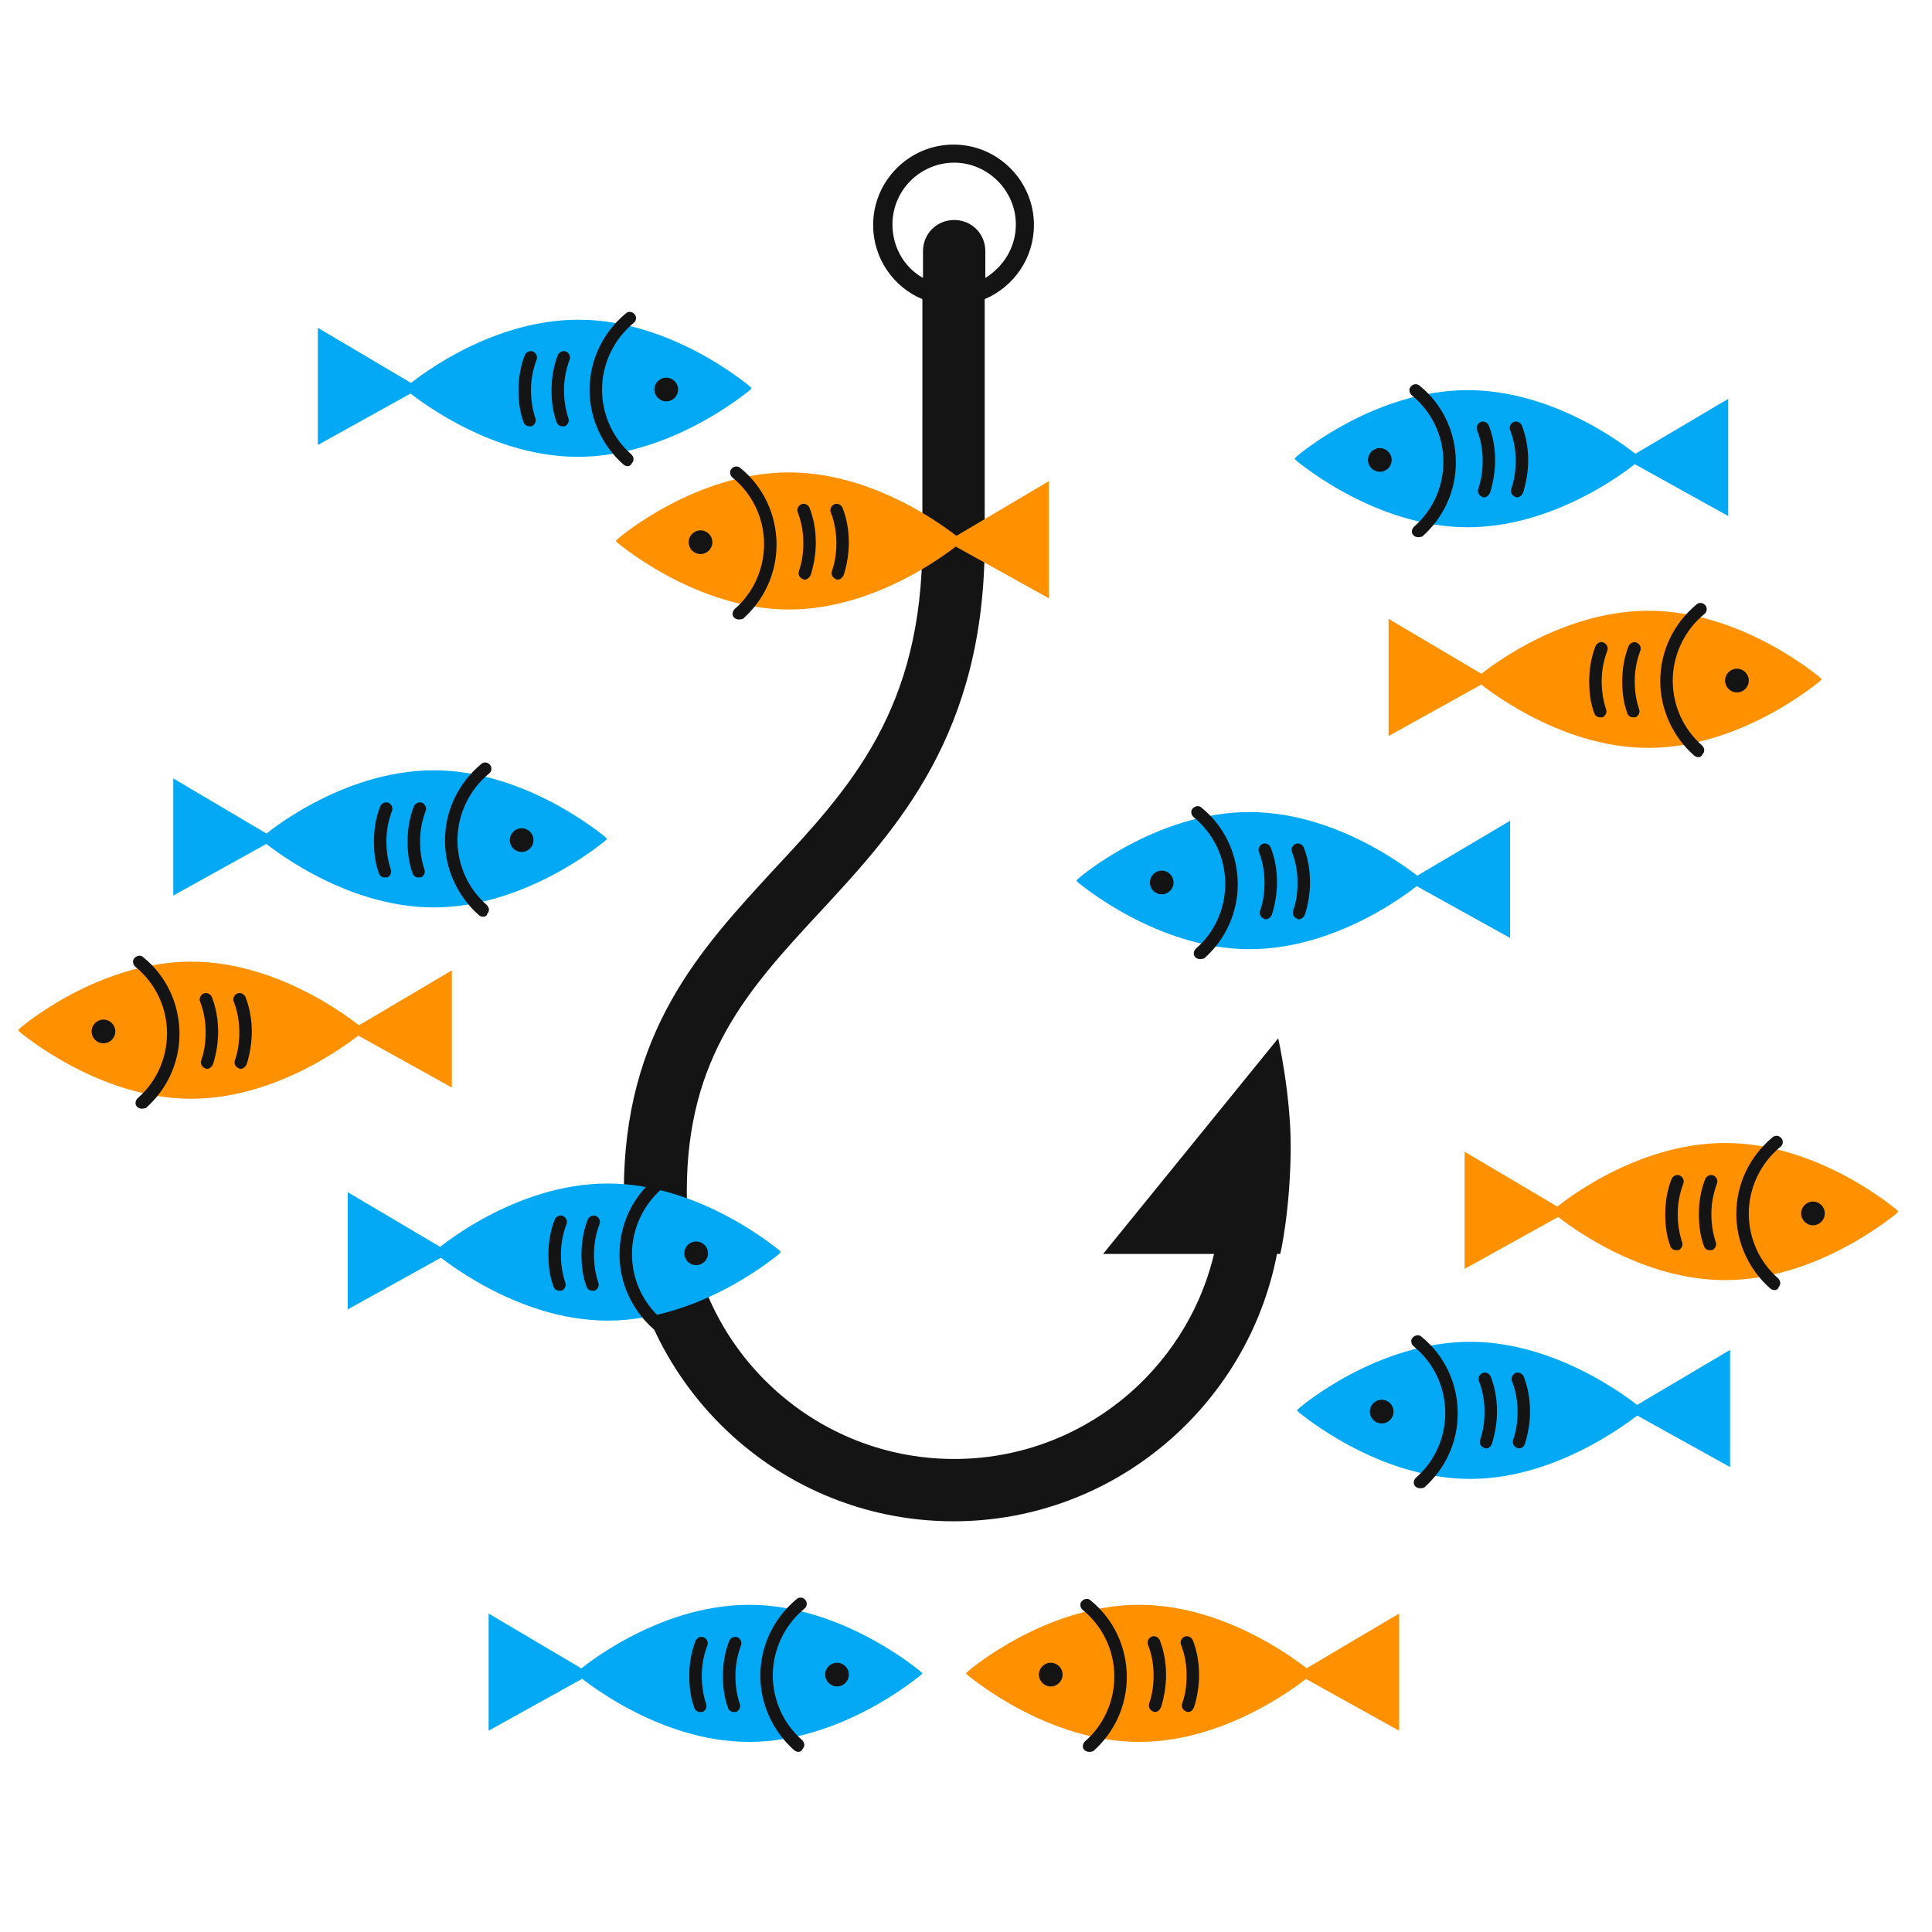 <?xml version="1.0" encoding="utf-8"?>
<!-- Generator: Adobe Illustrator 23.0.6, SVG Export Plug-In . SVG Version: 6.00 Build 0)  -->
<svg version="1.1" id="Layer_1" xmlns="http://www.w3.org/2000/svg" xmlns:xlink="http://www.w3.org/1999/xlink" x="0px" y="0px"
	 viewBox="0 0 310 310" style="enable-background:new 0 0 310 310;" xml:space="preserve">
<style type="text/css">
	.st0{fill:#141414;}
	.st1{fill:#03A9F4;}
	.st2{fill:#FF9100;}
</style>
<g>
	<path class="st0" d="M207.1,183.9c0-8.3-2-17.3-2-17.3L177,201.2h17.8c-4.5,18.9-21.5,32.9-41.7,32.9c-23.6,0-42.9-19.2-42.9-42.9
		c0-21.7,9.9-32.5,21.4-44.9c12.4-13.4,26.4-28.5,26.4-59.3V48c4.7-2,7.9-6.6,7.9-11.9c0-7.1-5.8-12.9-12.9-12.9
		s-12.9,5.8-12.9,12.9c0,5.4,3.3,10,7.9,11.9V87c0,26.8-11.5,39.3-23.8,52.5c-11.8,12.8-24.1,26-24.1,51.7
		c0,29.1,23.7,52.9,52.9,52.9c25.7,0,47.2-18.5,51.9-42.9h0.5C205.5,201.2,207.1,193.5,207.1,183.9z M143.2,36
		c0-5.5,4.5-9.9,9.9-9.9s9.9,4.5,9.9,9.9c0,3.7-2,6.8-4.9,8.6v-4.3c0-2.8-2.2-5-5-5s-5,2.2-5,5v4.3C145.1,42.9,143.2,39.7,143.2,36z
		"/>
	<g>
		<g>
			<path class="st1" d="M96.6,134.6c0,0-12.1,10.5-27,10.5s-27-10.5-27-10.5s12.1-10.5,27-10.5S96.6,134.6,96.6,134.6z"/>
			<path class="st1" d="M69.6,145.6c-14.9,0-27.2-10.5-27.4-10.6l-0.4-0.4l0.4-0.4c0.1-0.1,12.4-10.6,27.4-10.6
				c14.9,0,27.2,10.5,27.4,10.6l0.4,0.4L97,135C96.8,135.1,84.5,145.6,69.6,145.6z M43.4,134.6c2.3,1.9,13.3,10,26.2,10
				c13,0,23.9-8.1,26.2-10c-2.3-1.9-13.3-10-26.2-10C56.6,124.6,45.7,132.7,43.4,134.6z"/>
		</g>
		<g>
			<polygon class="st1" points="28.3,125.8 43.2,134.6 28.3,142.9 			"/>
			<path class="st1" d="M27.8,143.7v-18.8l16.4,9.7L27.8,143.7z M28.8,126.7V142l13.4-7.5L28.8,126.7z"/>
		</g>
		<g>
			<path class="st0" d="M77.5,147.1c-0.2,0-0.5-0.1-0.7-0.3c-3.4-3-5.4-7.4-5.4-11.9c0-4.8,2.1-9.2,5.8-12.3
				c0.4-0.4,1.1-0.3,1.4,0.1c0.4,0.4,0.3,1.1-0.1,1.4c-3.2,2.6-5.1,6.6-5.1,10.7c0,4,1.7,7.8,4.7,10.4c0.4,0.4,0.5,1,0.1,1.4
				C78.1,147,77.8,147.1,77.5,147.1z"/>
		</g>
		<g>
			<path class="st0" d="M67.1,140.8c-0.4,0-0.8-0.3-0.9-0.7c-0.6-1.6-0.8-3.3-0.8-5.1c0-1.9,0.3-3.8,1-5.6c0.2-0.5,0.8-0.8,1.3-0.6
				c0.5,0.2,0.8,0.8,0.6,1.3c-0.6,1.6-0.9,3.2-0.9,4.9c0,1.5,0.2,3,0.7,4.5c0.2,0.5-0.1,1.1-0.6,1.3
				C67.3,140.7,67.2,140.8,67.1,140.8z"/>
		</g>
		<g>
			<path class="st0" d="M61.7,140.8c-0.4,0-0.8-0.3-0.9-0.7c-0.6-1.6-0.8-3.3-0.8-5.1c0-1.9,0.3-3.8,1-5.6c0.2-0.5,0.8-0.8,1.3-0.6
				c0.5,0.2,0.8,0.8,0.6,1.3c-0.6,1.6-0.9,3.2-0.9,4.9c0,1.5,0.2,3,0.7,4.5c0.2,0.5-0.1,1.1-0.6,1.3C62,140.7,61.8,140.8,61.7,140.8
				z"/>
		</g>
		<g>
			<circle class="st0" cx="83.7" cy="134.8" r="1.9"/>
		</g>
	</g>
	<g>
		<g>
			<path class="st1" d="M119.8,62.3c0,0-12.1,10.5-27,10.5s-27-10.5-27-10.5s12.1-10.5,27-10.5S119.8,62.3,119.8,62.3z"/>
			<path class="st1" d="M92.7,73.3c-14.9,0-27.2-10.5-27.4-10.6L65,62.3l0.4-0.4c0.1-0.1,12.4-10.6,27.4-10.6s27.2,10.5,27.4,10.6
				l0.4,0.4l-0.4,0.4C120,62.8,107.7,73.3,92.7,73.3z M66.5,62.3c2.3,1.9,13.3,10,26.2,10c13,0,23.9-8.1,26.2-10
				c-2.3-1.9-13.3-10-26.2-10C79.8,52.3,68.8,60.4,66.5,62.3z"/>
		</g>
		<g>
			<polygon class="st1" points="51.5,53.5 66.4,62.3 51.5,70.6 			"/>
			<path class="st1" d="M51,71.4V52.6l16.4,9.7L51,71.4z M52,54.3v15.4l13.4-7.5L52,54.3z"/>
		</g>
		<g>
			<path class="st0" d="M100.7,74.8c-0.2,0-0.5-0.1-0.7-0.3c-3.4-3-5.4-7.4-5.4-11.9c0-4.8,2.1-9.2,5.8-12.3
				c0.4-0.4,1.1-0.3,1.4,0.1c0.4,0.4,0.3,1.1-0.1,1.4c-3.2,2.6-5.1,6.6-5.1,10.7c0,4,1.7,7.8,4.7,10.4c0.4,0.4,0.5,1,0.1,1.4
				C101.2,74.7,101,74.8,100.7,74.8z"/>
		</g>
		<g>
			<path class="st0" d="M90.2,68.4c-0.4,0-0.8-0.3-0.9-0.7c-0.6-1.6-0.8-3.3-0.8-5.1c0-1.9,0.3-3.8,1-5.6c0.2-0.5,0.8-0.8,1.3-0.6
				c0.5,0.2,0.8,0.8,0.6,1.3c-0.6,1.6-0.9,3.2-0.9,4.9c0,1.5,0.2,3,0.7,4.5c0.2,0.5-0.1,1.1-0.6,1.3C90.4,68.4,90.3,68.4,90.2,68.4z
				"/>
		</g>
		<g>
			<path class="st0" d="M84.9,68.4c-0.4,0-0.8-0.3-0.9-0.7c-0.6-1.6-0.8-3.3-0.8-5.1c0-1.9,0.3-3.8,1-5.6c0.2-0.5,0.8-0.8,1.3-0.6
				c0.5,0.2,0.8,0.8,0.6,1.3c-0.6,1.6-0.9,3.2-0.9,4.9c0,1.5,0.2,3,0.7,4.5c0.2,0.5-0.1,1.1-0.6,1.3C85.1,68.4,85,68.4,84.9,68.4z"
				/>
		</g>
		<g>
			<circle class="st0" cx="106.9" cy="62.5" r="1.9"/>
		</g>
	</g>
	<g>
		<g>
			<path class="st1" d="M147.2,268.5c0,0-12.1,10.5-27,10.5s-27-10.5-27-10.5s12.1-10.5,27-10.5S147.2,268.5,147.2,268.5z"/>
			<path class="st1" d="M120.2,279.5c-14.9,0-27.2-10.5-27.4-10.6l-0.4-0.4l0.4-0.4c0.1-0.1,12.4-10.6,27.4-10.6
				c14.9,0,27.2,10.5,27.4,10.6l0.4,0.4l-0.4,0.4C147.4,269,135.1,279.5,120.2,279.5z M93.9,268.5c2.3,1.9,13.3,10,26.2,10
				c13,0,23.9-8.1,26.2-10c-2.3-1.9-13.3-10-26.2-10C107.2,258.5,96.3,266.6,93.9,268.5z"/>
		</g>
		<g>
			<polygon class="st1" points="78.9,259.7 93.8,268.5 78.9,276.8 			"/>
			<path class="st1" d="M78.4,277.7v-18.8l16.4,9.7L78.4,277.7z M79.4,260.6V276l13.4-7.5L79.4,260.6z"/>
		</g>
		<g>
			<path class="st0" d="M128.1,281.1c-0.2,0-0.5-0.1-0.7-0.3c-3.4-3-5.4-7.4-5.4-11.9c0-4.8,2.1-9.2,5.8-12.3
				c0.4-0.4,1.1-0.3,1.4,0.1c0.4,0.4,0.3,1.1-0.1,1.4c-3.2,2.6-5.1,6.6-5.1,10.7c0,4,1.7,7.8,4.7,10.4c0.4,0.4,0.5,1,0.1,1.4
				C128.7,280.9,128.4,281.1,128.1,281.1z"/>
		</g>
		<g>
			<path class="st0" d="M117.7,274.7c-0.4,0-0.8-0.3-0.9-0.7c-0.6-1.6-0.8-3.4-0.8-5.1c0-1.9,0.3-3.8,1-5.6c0.2-0.5,0.8-0.8,1.3-0.6
				c0.5,0.2,0.8,0.8,0.6,1.3c-0.6,1.6-0.9,3.2-0.9,4.9c0,1.5,0.2,3,0.7,4.5c0.2,0.5-0.1,1.1-0.6,1.3
				C117.9,274.7,117.8,274.7,117.7,274.7z"/>
		</g>
		<g>
			<path class="st0" d="M112.3,274.7c-0.4,0-0.8-0.3-0.9-0.7c-0.6-1.6-0.8-3.4-0.8-5.1c0-1.9,0.3-3.8,1-5.6c0.2-0.5,0.8-0.8,1.3-0.6
				c0.5,0.2,0.8,0.8,0.6,1.3c-0.6,1.6-0.9,3.2-0.9,4.9c0,1.5,0.2,3,0.7,4.5c0.2,0.5-0.1,1.1-0.6,1.3
				C112.5,274.7,112.4,274.7,112.3,274.7z"/>
		</g>
		<g>
			<circle class="st0" cx="134.3" cy="268.7" r="1.9"/>
		</g>
	</g>
	<g>
		<g>
			<path class="st1" d="M124.5,200.9c0,0-12.1,10.5-27,10.5s-27-10.5-27-10.5s12.1-10.5,27-10.5S124.5,200.9,124.5,200.9z"/>
			<path class="st1" d="M97.5,211.9c-14.9,0-27.2-10.5-27.4-10.6l-0.4-0.4l0.4-0.4c0.1-0.1,12.4-10.6,27.4-10.6
				c14.9,0,27.2,10.5,27.4,10.6l0.4,0.4l-0.4,0.4C124.7,201.4,112.5,211.9,97.5,211.9z M71.3,200.9c2.3,1.9,13.3,10,26.2,10
				c13,0,23.9-8.1,26.2-10c-2.3-1.9-13.3-10-26.2-10C84.6,190.9,73.6,199,71.3,200.9z"/>
		</g>
		<g>
			<polygon class="st1" points="56.3,192.1 71.2,200.9 56.3,209.2 			"/>
			<path class="st1" d="M55.8,210.1v-18.8l16.4,9.7L55.8,210.1z M56.8,193v15.4l13.4-7.5L56.8,193z"/>
		</g>
		<g>
			<path class="st0" d="M105.5,213.5c-0.2,0-0.5-0.1-0.7-0.3c-3.4-3-5.4-7.4-5.4-11.9c0-4.8,2.1-9.3,5.8-12.3
				c0.4-0.3,1.1-0.3,1.4,0.1c0.4,0.4,0.3,1.1-0.1,1.4c-3.2,2.6-5.1,6.6-5.1,10.7c0,4,1.7,7.8,4.7,10.4c0.4,0.4,0.5,1,0.1,1.4
				C106,213.4,105.7,213.5,105.5,213.5z"/>
		</g>
		<g>
			<path class="st0" d="M95,207.1c-0.4,0-0.8-0.3-0.9-0.7c-0.6-1.6-0.8-3.3-0.8-5.1c0-1.9,0.3-3.8,1-5.6c0.2-0.5,0.8-0.8,1.3-0.6
				c0.5,0.2,0.8,0.8,0.6,1.3c-0.6,1.6-0.9,3.2-0.9,4.9c0,1.5,0.2,3,0.7,4.5c0.2,0.5-0.1,1.1-0.6,1.3C95.2,207.1,95.1,207.1,95,207.1
				z"/>
		</g>
		<g>
			<path class="st0" d="M89.7,207.1c-0.4,0-0.8-0.3-0.9-0.7c-0.6-1.6-0.8-3.3-0.8-5.1c0-1.9,0.3-3.8,1-5.6c0.2-0.5,0.8-0.8,1.3-0.6
				c0.5,0.2,0.8,0.8,0.6,1.3c-0.6,1.6-0.9,3.2-0.9,4.9c0,1.5,0.2,3,0.7,4.5c0.2,0.5-0.1,1.1-0.6,1.3
				C89.9,207.1,89.8,207.1,89.7,207.1z"/>
		</g>
		<g>
			<circle class="st0" cx="111.7" cy="201.1" r="1.9"/>
		</g>
	</g>
	<g>
		<g>
			<path class="st2" d="M291.6,109c0,0-12.1,10.5-27,10.5s-27-10.5-27-10.5s12.1-10.5,27-10.5S291.6,109,291.6,109z"/>
			<path class="st2" d="M264.5,120c-14.9,0-27.2-10.5-27.4-10.6l-0.4-0.4l0.4-0.4c0.1-0.1,12.4-10.6,27.4-10.6s27.2,10.5,27.4,10.6
				l0.4,0.4l-0.4,0.4C291.8,109.4,279.5,120,264.5,120z M238.3,109c2.3,1.9,13.3,10,26.2,10s23.9-8.1,26.2-10
				c-2.3-1.9-13.3-10-26.2-10S240.6,107.1,238.3,109z"/>
		</g>
		<g>
			<polygon class="st2" points="223.3,100.2 238.2,109 223.3,117.3 			"/>
			<path class="st2" d="M222.8,118.1V99.3l16.4,9.7L222.8,118.1z M223.8,101v15.4l13.4-7.5L223.8,101z"/>
		</g>
		<g>
			<path class="st0" d="M272.5,121.5c-0.2,0-0.5-0.1-0.7-0.3c-3.4-3-5.4-7.4-5.4-11.9c0-4.8,2.1-9.2,5.8-12.3
				c0.4-0.4,1.1-0.3,1.4,0.1c0.4,0.4,0.3,1.1-0.1,1.4c-3.2,2.6-5.1,6.6-5.1,10.7c0,4,1.7,7.8,4.7,10.4c0.4,0.4,0.5,1,0.1,1.4
				C273,121.4,272.8,121.5,272.5,121.5z"/>
		</g>
		<g>
			<path class="st0" d="M262,115.1c-0.4,0-0.8-0.3-0.9-0.7c-0.6-1.6-0.8-3.3-0.8-5.1c0-1.9,0.3-3.8,1-5.6c0.2-0.5,0.8-0.8,1.3-0.6
				c0.5,0.2,0.8,0.8,0.6,1.3c-0.6,1.6-0.9,3.2-0.9,4.9c0,1.5,0.2,3,0.7,4.5c0.2,0.5-0.1,1.1-0.6,1.3
				C262.2,115.1,262.1,115.1,262,115.1z"/>
		</g>
		<g>
			<path class="st0" d="M256.7,115.1c-0.4,0-0.8-0.3-0.9-0.7c-0.6-1.6-0.8-3.3-0.8-5.1c0-1.9,0.3-3.8,1-5.6c0.2-0.5,0.8-0.8,1.3-0.6
				c0.5,0.2,0.8,0.8,0.6,1.3c-0.6,1.6-0.9,3.2-0.9,4.9c0,1.5,0.2,3,0.7,4.5c0.2,0.5-0.1,1.1-0.6,1.3
				C256.9,115.1,256.8,115.1,256.7,115.1z"/>
		</g>
		<g>
			<circle class="st0" cx="278.7" cy="109.2" r="1.9"/>
		</g>
	</g>
	<g>
		<g>
			<path class="st2" d="M303.8,194.4c0,0-12.1,10.5-27,10.5c-14.9,0-27-10.5-27-10.5s12.1-10.5,27-10.5
				C291.7,183.9,303.8,194.4,303.8,194.4z"/>
			<path class="st2" d="M276.8,205.4c-14.9,0-27.2-10.5-27.4-10.6l-0.4-0.4l0.4-0.4c0.1-0.1,12.4-10.6,27.4-10.6
				s27.2,10.5,27.4,10.6l0.4,0.4l-0.4,0.4C304,194.9,291.7,205.4,276.8,205.4z M250.6,194.4c2.3,1.9,13.3,10,26.2,10
				s23.9-8.1,26.2-10c-2.3-1.9-13.3-10-26.2-10S252.9,192.6,250.6,194.4z"/>
		</g>
		<g>
			<polygon class="st2" points="235.5,185.6 250.4,194.4 235.5,202.7 			"/>
			<path class="st2" d="M235,203.6v-18.8l16.4,9.7L235,203.6z M236,186.5v15.4l13.4-7.5L236,186.5z"/>
		</g>
		<g>
			<path class="st0" d="M284.7,207c-0.2,0-0.5-0.1-0.7-0.3c-3.4-3-5.4-7.4-5.4-11.9c0-4.8,2.1-9.2,5.8-12.3c0.4-0.4,1.1-0.3,1.4,0.1
				c0.4,0.4,0.3,1.1-0.1,1.4c-3.2,2.6-5.1,6.6-5.1,10.7c0,4,1.7,7.8,4.7,10.4c0.4,0.4,0.5,1,0.1,1.4C285.3,206.9,285,207,284.7,207z
				"/>
		</g>
		<g>
			<path class="st0" d="M274.3,200.6c-0.4,0-0.8-0.3-0.9-0.7c-0.6-1.6-0.8-3.3-0.8-5.1c0-1.9,0.3-3.8,1-5.6c0.2-0.5,0.8-0.8,1.3-0.6
				c0.5,0.2,0.8,0.8,0.6,1.3c-0.6,1.6-0.9,3.2-0.9,4.9c0,1.5,0.2,3,0.7,4.5c0.2,0.5-0.1,1.1-0.6,1.3
				C274.5,200.6,274.4,200.6,274.3,200.6z"/>
		</g>
		<g>
			<path class="st0" d="M268.9,200.6c-0.4,0-0.8-0.3-0.9-0.7c-0.6-1.6-0.8-3.3-0.8-5.1c0-1.9,0.3-3.8,1-5.6c0.2-0.5,0.8-0.8,1.3-0.6
				c0.5,0.2,0.8,0.8,0.6,1.3c-0.6,1.6-0.9,3.2-0.9,4.9c0,1.5,0.2,3,0.7,4.5c0.2,0.5-0.1,1.1-0.6,1.3
				C269.1,200.6,269,200.6,268.9,200.6z"/>
		</g>
		<g>
			<circle class="st0" cx="290.9" cy="194.7" r="1.9"/>
		</g>
	</g>
	<g>
		<g>
			<path class="st1" d="M208.5,73.6c0,0,12.1,10.5,27,10.5c14.9,0,27-10.5,27-10.5s-12.1-10.5-27-10.5
				C220.6,63.1,208.5,73.6,208.5,73.6z"/>
			<path class="st1" d="M235.5,84.6c-14.9,0-27.2-10.5-27.4-10.6l-0.4-0.4l0.4-0.4c0.1-0.1,12.4-10.6,27.4-10.6s27.2,10.5,27.4,10.6
				l0.4,0.4l-0.4,0.4C262.8,74.1,250.5,84.6,235.5,84.6z M209.3,73.6c2.3,1.9,13.3,10,26.2,10c13,0,23.9-8.1,26.2-10
				c-2.3-1.9-13.3-10-26.2-10C222.6,63.6,211.6,71.7,209.3,73.6z"/>
		</g>
		<g>
			<polygon class="st1" points="276.8,64.8 261.9,73.6 276.8,81.9 			"/>
			<path class="st1" d="M277.3,82.8l-16.4-9.1l16.4-9.7V82.8z M262.9,73.6l13.4,7.5V65.7L262.9,73.6z"/>
		</g>
		<g>
			<path class="st0" d="M227.6,86.2c-0.3,0-0.6-0.1-0.8-0.3c-0.4-0.4-0.3-1,0.1-1.4c3-2.6,4.7-6.4,4.7-10.4c0-4.2-1.9-8.1-5.1-10.7
				c-0.4-0.4-0.5-1-0.1-1.4c0.3-0.4,1-0.5,1.4-0.1c3.7,3,5.8,7.5,5.8,12.3c0,4.6-2,8.9-5.4,11.9C228.1,86.1,227.8,86.2,227.6,86.2z"
				/>
		</g>
		<g>
			<path class="st0" d="M238.1,79.8c-0.1,0-0.2,0-0.3-0.1c-0.5-0.2-0.8-0.7-0.6-1.3c0.5-1.4,0.7-2.9,0.7-4.5c0-1.7-0.3-3.4-0.9-4.9
				c-0.2-0.5,0.1-1.1,0.6-1.3c0.5-0.2,1.1,0.1,1.3,0.6c0.7,1.8,1,3.7,1,5.6c0,1.7-0.3,3.5-0.8,5.1C238.9,79.5,238.5,79.8,238.1,79.8
				z"/>
		</g>
		<g>
			<path class="st0" d="M243.4,79.8c-0.1,0-0.2,0-0.3-0.1c-0.5-0.2-0.8-0.7-0.6-1.3c0.5-1.4,0.7-2.9,0.7-4.5c0-1.7-0.3-3.4-0.9-4.9
				c-0.2-0.5,0.1-1.1,0.6-1.3c0.5-0.2,1.1,0.1,1.3,0.6c0.7,1.8,1,3.7,1,5.6c0,1.7-0.3,3.5-0.8,5.1C244.2,79.5,243.8,79.8,243.4,79.8
				z"/>
		</g>
		<g>
			<circle class="st0" cx="221.4" cy="73.8" r="1.9"/>
		</g>
	</g>
	<g>
		<g>
			<path class="st1" d="M173.5,141.3c0,0,12.1,10.5,27,10.5c14.9,0,27-10.5,27-10.5s-12.1-10.5-27-10.5
				C185.6,130.8,173.5,141.3,173.5,141.3z"/>
			<path class="st1" d="M200.5,152.3c-14.9,0-27.2-10.5-27.4-10.6l-0.4-0.4l0.4-0.4c0.1-0.1,12.4-10.6,27.4-10.6
				c14.9,0,27.2,10.5,27.4,10.6l0.4,0.4l-0.4,0.4C227.8,141.8,215.5,152.3,200.5,152.3z M174.3,141.3c2.3,1.9,13.3,10,26.2,10
				c13,0,23.9-8.1,26.2-10c-2.3-1.9-13.3-10-26.2-10C187.6,131.3,176.6,139.5,174.3,141.3z"/>
		</g>
		<g>
			<polygon class="st1" points="241.8,132.5 226.9,141.3 241.8,149.6 			"/>
			<path class="st1" d="M242.3,150.5l-16.4-9.1l16.4-9.7V150.5z M227.9,141.3l13.4,7.5v-15.4L227.9,141.3z"/>
		</g>
		<g>
			<path class="st0" d="M192.6,153.9c-0.3,0-0.6-0.1-0.8-0.3c-0.4-0.4-0.3-1,0.1-1.4c3-2.6,4.7-6.4,4.7-10.4c0-4.2-1.9-8.1-5.1-10.7
				c-0.4-0.4-0.5-1-0.1-1.4c0.4-0.4,1-0.5,1.4-0.1c3.7,3,5.8,7.5,5.8,12.3c0,4.6-2,8.9-5.4,11.9
				C193.1,153.8,192.8,153.9,192.6,153.9z"/>
		</g>
		<g>
			<path class="st0" d="M203.1,147.5c-0.1,0-0.2,0-0.3-0.1c-0.5-0.2-0.8-0.7-0.6-1.3c0.5-1.4,0.7-2.9,0.7-4.5c0-1.7-0.3-3.4-0.9-4.9
				c-0.2-0.5,0.1-1.1,0.6-1.3c0.5-0.2,1.1,0.1,1.3,0.6c0.7,1.8,1,3.7,1,5.6c0,1.7-0.3,3.5-0.8,5.1
				C203.9,147.2,203.5,147.5,203.1,147.5z"/>
		</g>
		<g>
			<path class="st0" d="M208.4,147.5c-0.1,0-0.2,0-0.3-0.1c-0.5-0.2-0.8-0.7-0.6-1.3c0.5-1.4,0.7-2.9,0.7-4.5c0-1.7-0.3-3.4-0.9-4.9
				c-0.2-0.5,0.1-1.1,0.6-1.3s1.1,0.1,1.3,0.6c0.7,1.8,1,3.7,1,5.6c0,1.7-0.3,3.5-0.8,5.1C209.2,147.2,208.8,147.5,208.4,147.5z"/>
		</g>
		<g>
			<circle class="st0" cx="186.4" cy="141.6" r="1.9"/>
		</g>
	</g>
	<g>
		<g>
			<path class="st1" d="M208.8,226.2c0,0,12.1,10.5,27,10.5c14.9,0,27-10.5,27-10.5s-12.1-10.5-27-10.5
				C220.9,215.7,208.8,226.2,208.8,226.2z"/>
			<path class="st1" d="M235.9,237.3c-14.9,0-27.2-10.5-27.4-10.6l-0.4-0.4l0.4-0.4c0.1-0.1,12.4-10.6,27.4-10.6
				c14.9,0,27.2,10.5,27.4,10.6l0.4,0.4l-0.4,0.4C263.1,226.7,250.8,237.3,235.9,237.3z M209.6,226.2c2.3,1.9,13.3,10,26.2,10
				c13,0,23.9-8.1,26.2-10c-2.3-1.9-13.3-10-26.2-10C222.9,216.2,212,224.4,209.6,226.2z"/>
		</g>
		<g>
			<polygon class="st1" points="277.1,217.4 262.2,226.3 277.1,234.6 			"/>
			<path class="st1" d="M277.6,235.4l-16.4-9.1l16.4-9.7V235.4z M263.2,226.2l13.4,7.5v-15.4L263.2,226.2z"/>
		</g>
		<g>
			<path class="st0" d="M227.9,238.8c-0.3,0-0.6-0.1-0.8-0.3c-0.4-0.4-0.3-1,0.1-1.4c3-2.6,4.7-6.4,4.7-10.4c0-4.2-1.9-8.1-5.1-10.7
				c-0.4-0.4-0.5-1-0.1-1.4c0.4-0.4,1-0.5,1.4-0.1c3.7,3,5.8,7.5,5.8,12.3c0,4.6-2,8.9-5.4,11.9
				C228.4,238.7,228.2,238.8,227.9,238.8z"/>
		</g>
		<g>
			<path class="st0" d="M238.4,232.4c-0.1,0-0.2,0-0.3-0.1c-0.5-0.2-0.8-0.7-0.6-1.3c0.5-1.4,0.7-2.9,0.7-4.5c0-1.7-0.3-3.4-0.9-4.9
				c-0.2-0.5,0.1-1.1,0.6-1.3c0.5-0.2,1.1,0.1,1.3,0.6c0.7,1.8,1,3.7,1,5.6c0,1.7-0.3,3.5-0.8,5.1
				C239.2,232.2,238.8,232.4,238.4,232.4z"/>
		</g>
		<g>
			<path class="st0" d="M243.7,232.4c-0.1,0-0.2,0-0.3-0.1c-0.5-0.2-0.8-0.7-0.6-1.3c0.5-1.4,0.7-2.9,0.7-4.5c0-1.7-0.3-3.4-0.9-4.9
				c-0.2-0.5,0.1-1.1,0.6-1.3c0.5-0.2,1.1,0.1,1.3,0.6c0.7,1.8,1,3.7,1,5.6c0,1.7-0.3,3.5-0.8,5.1
				C244.5,232.2,244.1,232.4,243.7,232.4z"/>
		</g>
		<g>
			<circle class="st0" cx="221.7" cy="226.5" r="1.9"/>
		</g>
	</g>
	<g>
		<g>
			<path class="st2" d="M3.7,165.3c0,0,12.1,10.5,27,10.5s27-10.5,27-10.5s-12.1-10.5-27-10.5S3.7,165.3,3.7,165.3z"/>
			<path class="st2" d="M30.7,176.3c-14.9,0-27.2-10.5-27.4-10.6l-0.4-0.4l0.4-0.4c0.1-0.1,12.4-10.6,27.4-10.6
				c14.9,0,27.2,10.5,27.4,10.6l0.4,0.4l-0.4,0.4C57.9,165.8,45.6,176.3,30.7,176.3z M4.5,165.3c2.3,1.9,13.3,10,26.2,10
				c13,0,23.9-8.1,26.2-10c-2.3-1.9-13.3-10-26.2-10C17.7,155.3,6.8,163.4,4.5,165.3z"/>
		</g>
		<g>
			<polygon class="st2" points="72,156.5 57.1,165.3 72,173.6 			"/>
			<path class="st2" d="M72.5,174.5l-16.4-9.1l16.4-9.7V174.5z M58.1,165.3l13.4,7.5v-15.4L58.1,165.3z"/>
		</g>
		<g>
			<path class="st0" d="M22.8,177.9c-0.3,0-0.6-0.1-0.8-0.3c-0.4-0.4-0.3-1,0.1-1.4c3-2.6,4.7-6.4,4.7-10.4c0-4.2-1.9-8.1-5.1-10.7
				c-0.4-0.4-0.5-1-0.1-1.4c0.4-0.4,1-0.5,1.4-0.1c3.7,3,5.8,7.5,5.8,12.3c0,4.6-2,8.9-5.4,11.9C23.2,177.8,23,177.9,22.8,177.9z"/>
		</g>
		<g>
			<path class="st0" d="M33.2,171.5c-0.1,0-0.2,0-0.3-0.1c-0.5-0.2-0.8-0.7-0.6-1.3c0.5-1.4,0.7-2.9,0.7-4.5c0-1.7-0.3-3.4-0.9-4.9
				c-0.2-0.5,0.1-1.1,0.6-1.3c0.5-0.2,1.1,0.1,1.3,0.6c0.7,1.8,1,3.7,1,5.6c0,1.7-0.3,3.5-0.8,5.1C34,171.2,33.6,171.5,33.2,171.5z"
				/>
		</g>
		<g>
			<path class="st0" d="M38.6,171.5c-0.1,0-0.2,0-0.3-0.1c-0.5-0.2-0.8-0.7-0.6-1.3c0.5-1.4,0.7-2.9,0.7-4.5c0-1.7-0.3-3.4-0.9-4.9
				c-0.2-0.5,0.1-1.1,0.6-1.3c0.5-0.2,1.1,0.1,1.3,0.6c0.7,1.8,1,3.7,1,5.6c0,1.7-0.3,3.5-0.8,5.1C39.4,171.2,39,171.5,38.6,171.5z"
				/>
		</g>
		<g>
			<circle class="st0" cx="16.6" cy="165.5" r="1.9"/>
		</g>
	</g>
	<g>
		<g>
			<path class="st2" d="M155.8,268.5c0,0,12.1,10.5,27,10.5c14.9,0,27-10.5,27-10.5s-12.1-10.5-27-10.5
				C167.9,258,155.8,268.5,155.8,268.5z"/>
			<path class="st2" d="M182.8,279.5c-14.9,0-27.2-10.5-27.4-10.6l-0.4-0.4l0.4-0.4c0.1-0.1,12.4-10.6,27.4-10.6
				c14.9,0,27.2,10.5,27.4,10.6l0.4,0.4l-0.4,0.4C210,269,197.7,279.5,182.8,279.5z M156.5,268.5c2.3,1.9,13.3,10,26.2,10
				c13,0,23.9-8.1,26.2-10c-2.3-1.9-13.3-10-26.2-10C169.8,258.5,158.9,266.6,156.5,268.5z"/>
		</g>
		<g>
			<polygon class="st2" points="224,259.7 209.1,268.5 224,276.8 			"/>
			<path class="st2" d="M224.5,277.7l-16.4-9.1l16.4-9.7V277.7z M210.1,268.5l13.4,7.5v-15.4L210.1,268.5z"/>
		</g>
		<g>
			<path class="st0" d="M174.8,281.1c-0.3,0-0.6-0.1-0.8-0.3c-0.4-0.4-0.3-1,0.1-1.4c3-2.6,4.7-6.4,4.7-10.4c0-4.2-1.9-8.1-5.1-10.7
				c-0.4-0.4-0.5-1-0.1-1.4c0.4-0.4,1-0.5,1.4-0.1c3.7,3,5.8,7.5,5.8,12.3c0,4.6-2,8.9-5.4,11.9C175.3,281,175.1,281.1,174.8,281.1z
				"/>
		</g>
		<g>
			<path class="st0" d="M185.3,274.7c-0.1,0-0.2,0-0.3-0.1c-0.5-0.2-0.8-0.7-0.6-1.3c0.5-1.4,0.7-2.9,0.7-4.5c0-1.7-0.3-3.4-0.9-4.9
				c-0.2-0.5,0.1-1.1,0.6-1.3c0.5-0.2,1.1,0.1,1.3,0.6c0.7,1.8,1,3.7,1,5.6c0,1.7-0.3,3.5-0.8,5.1
				C186.1,274.4,185.7,274.7,185.3,274.7z"/>
		</g>
		<g>
			<path class="st0" d="M190.6,274.7c-0.1,0-0.2,0-0.3-0.1c-0.5-0.2-0.8-0.7-0.6-1.3c0.5-1.4,0.7-2.9,0.7-4.5c0-1.7-0.3-3.4-0.9-4.9
				c-0.2-0.5,0.1-1.1,0.6-1.3c0.5-0.2,1.1,0.1,1.3,0.6c0.7,1.8,1,3.7,1,5.6c0,1.7-0.3,3.5-0.8,5.1
				C191.4,274.4,191.1,274.7,190.6,274.7z"/>
		</g>
		<g>
			<circle class="st0" cx="168.6" cy="268.7" r="1.9"/>
		</g>
	</g>
	<g>
		<g>
			<path class="st2" d="M99.5,86.8c0,0,12.1,10.5,27,10.5s27-10.5,27-10.5s-12.1-10.5-27-10.5S99.5,86.8,99.5,86.8z"/>
			<path class="st2" d="M126.6,97.8c-14.9,0-27.2-10.5-27.4-10.6l-0.4-0.4l0.4-0.4c0.1-0.1,12.4-10.6,27.4-10.6
				c14.9,0,27.2,10.5,27.4,10.6l0.4,0.4l-0.4,0.4C153.8,87.3,141.5,97.8,126.6,97.8z M100.3,86.8c2.3,1.9,13.3,10,26.2,10
				c13,0,23.9-8.1,26.2-10c-2.3-1.9-13.3-10-26.2-10C113.6,76.8,102.7,84.9,100.3,86.8z"/>
		</g>
		<g>
			<polygon class="st2" points="167.8,78 152.9,86.8 167.8,95.1 			"/>
			<path class="st2" d="M168.3,96l-16.4-9.1l16.4-9.7V96z M153.9,86.8l13.4,7.5V78.9L153.9,86.8z"/>
		</g>
		<g>
			<path class="st0" d="M118.6,99.4c-0.3,0-0.6-0.1-0.8-0.3c-0.4-0.4-0.3-1,0.1-1.4c3-2.6,4.7-6.4,4.7-10.4c0-4.2-1.9-8.1-5.1-10.7
				c-0.4-0.4-0.5-1-0.1-1.4c0.3-0.4,1-0.5,1.4-0.1c3.7,3,5.8,7.5,5.8,12.3c0,4.6-2,8.9-5.4,11.9C119.1,99.3,118.9,99.4,118.6,99.4z"
				/>
		</g>
		<g>
			<path class="st0" d="M129.1,93c-0.1,0-0.2,0-0.3-0.1c-0.5-0.2-0.8-0.7-0.6-1.3c0.5-1.4,0.7-2.9,0.7-4.5c0-1.7-0.3-3.4-0.9-4.9
				c-0.2-0.5,0.1-1.1,0.6-1.3c0.5-0.2,1.1,0.1,1.3,0.6c0.7,1.8,1,3.7,1,5.6c0,1.7-0.3,3.5-0.8,5.1C129.9,92.7,129.5,93,129.1,93z"/>
		</g>
		<g>
			<path class="st0" d="M134.4,93c-0.1,0-0.2,0-0.3-0.1c-0.5-0.2-0.8-0.7-0.6-1.3c0.5-1.4,0.7-2.9,0.7-4.5c0-1.7-0.3-3.4-0.9-4.9
				c-0.2-0.5,0.1-1.1,0.6-1.3c0.5-0.2,1.1,0.1,1.3,0.6c0.7,1.8,1,3.7,1,5.6c0,1.7-0.3,3.5-0.8,5.1C135.2,92.7,134.8,93,134.4,93z"/>
		</g>
		<g>
			<circle class="st0" cx="112.4" cy="87" r="1.9"/>
		</g>
	</g>
</g>
</svg>
